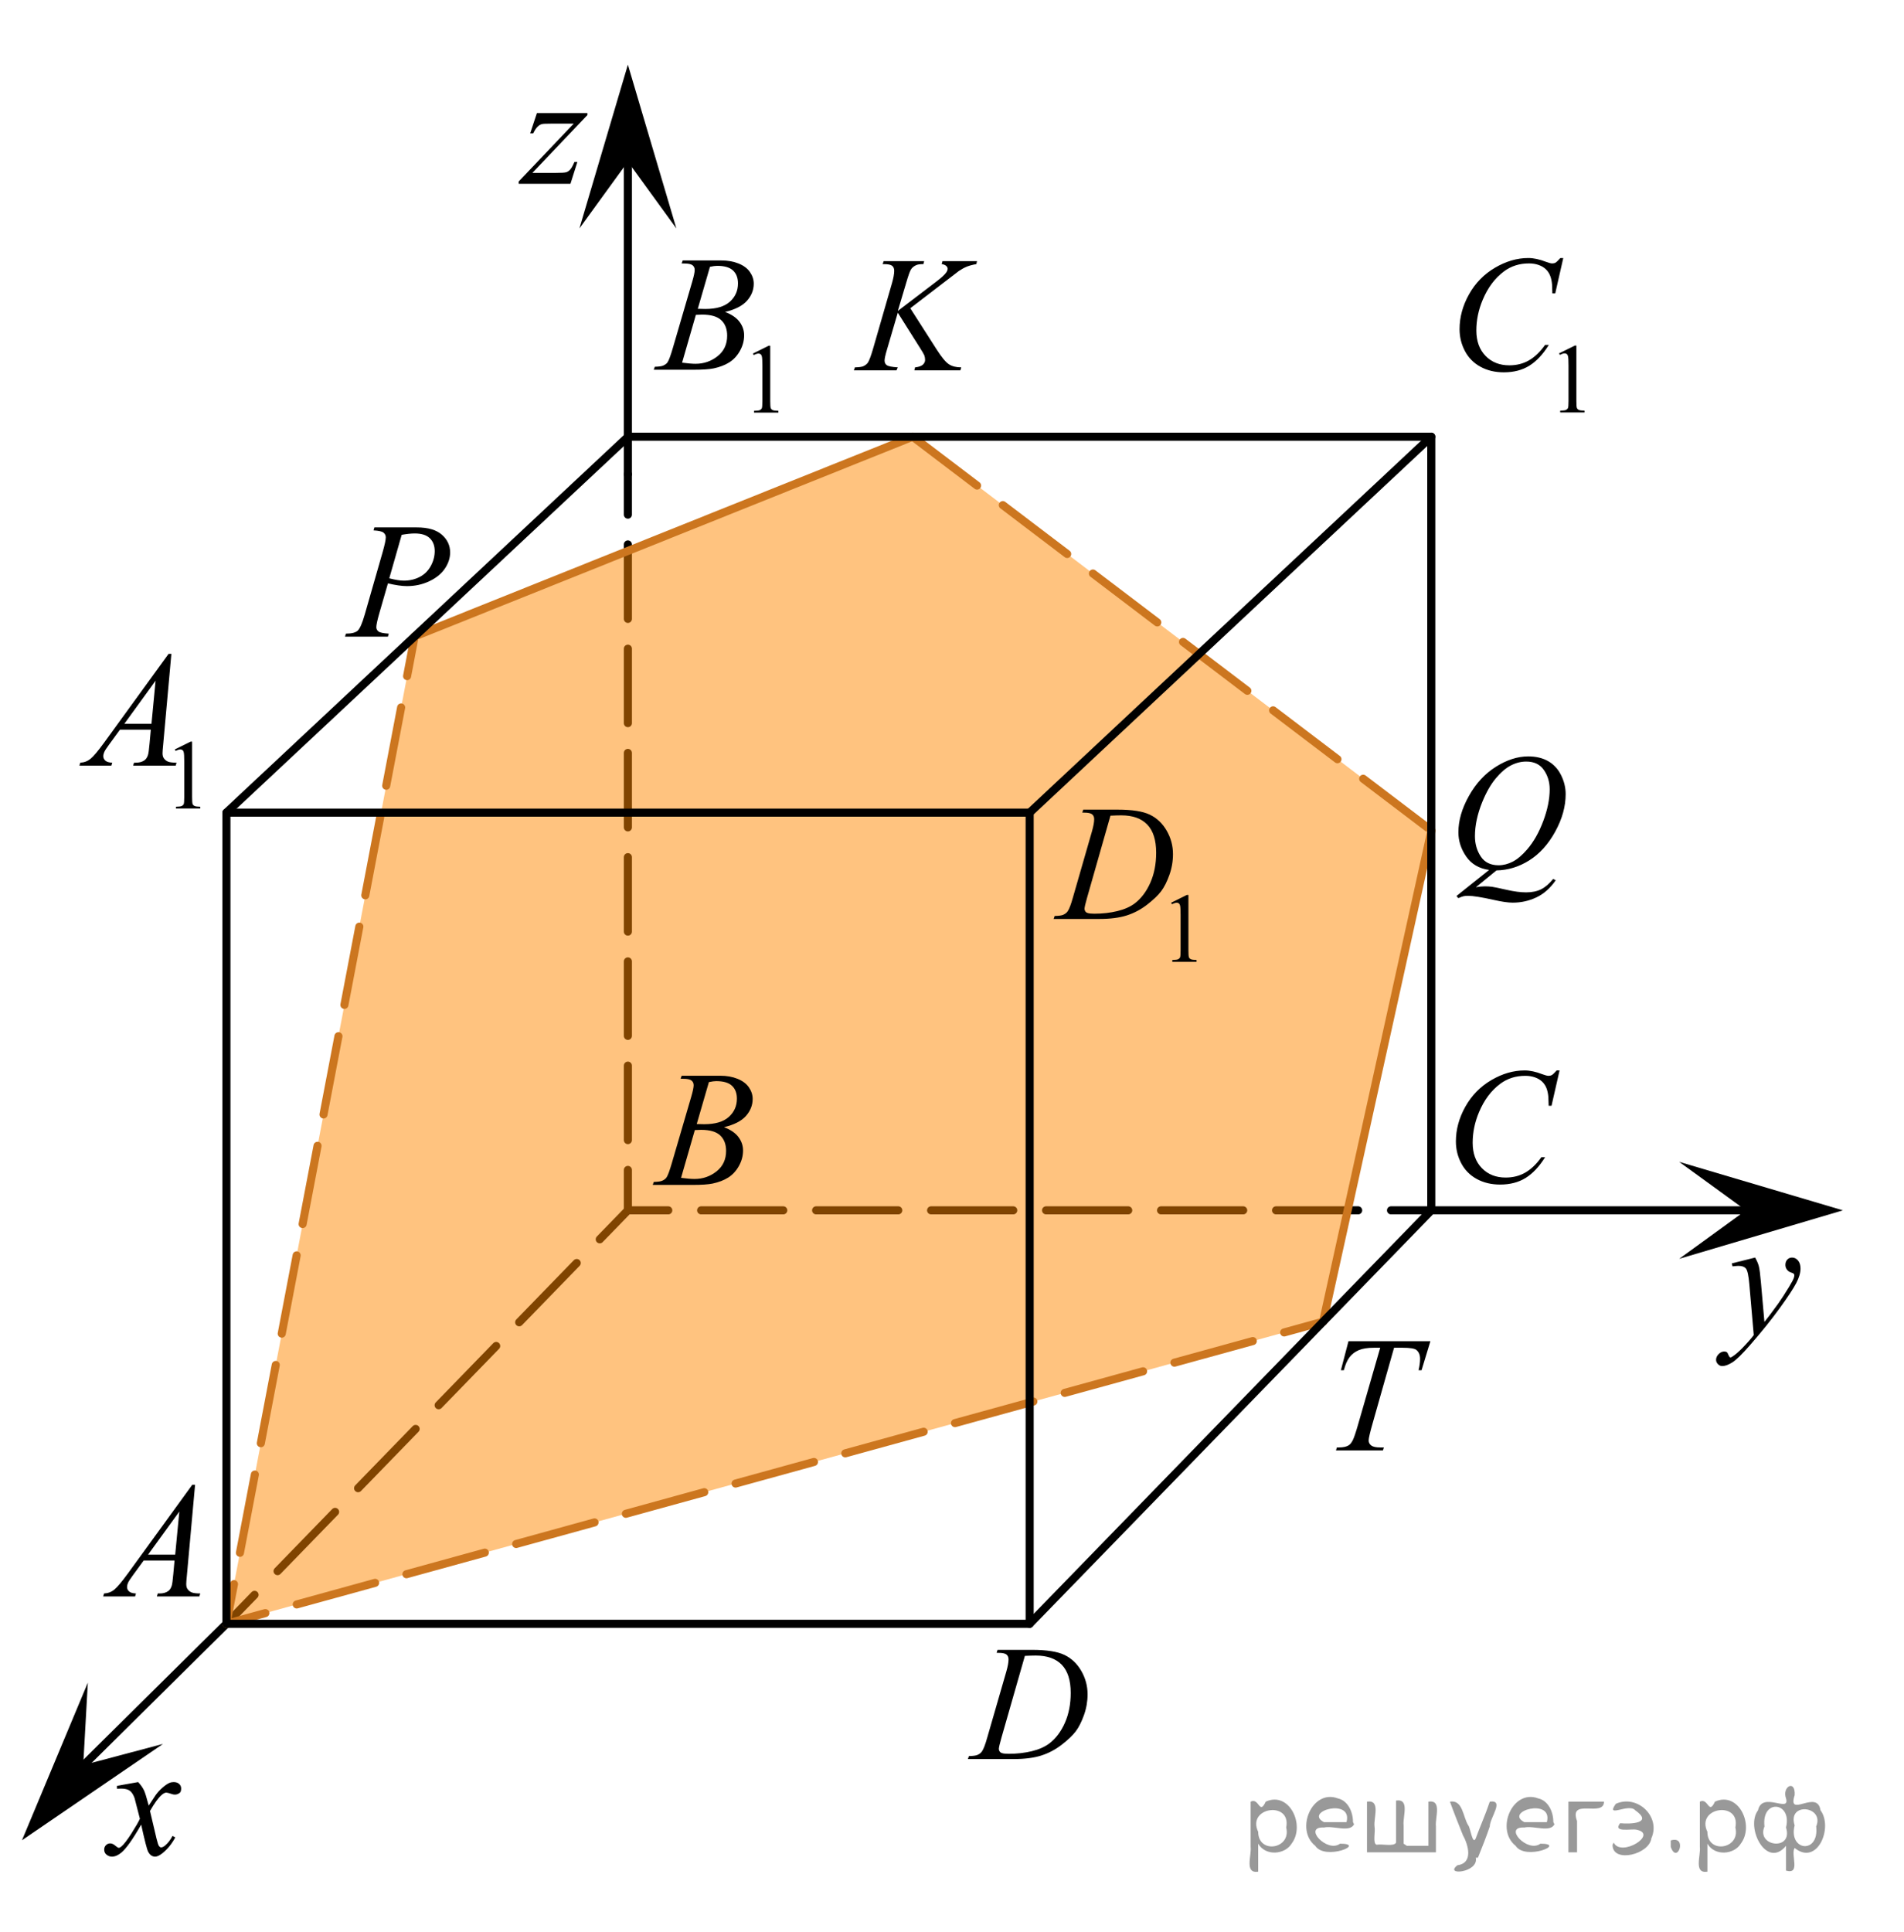 <?xml version="1.0" encoding="utf-8"?>
<!-- Generator: Adobe Illustrator 27.0.1, SVG Export Plug-In . SVG Version: 6.00 Build 0)  -->
<svg version="1.1" id="Слой_1" xmlns="http://www.w3.org/2000/svg" xmlns:xlink="http://www.w3.org/1999/xlink" x="0px" y="0px"
	 width="176.752px" height="179.288px" viewBox="0 0 176.752 179.288" enable-background="new 0 0 176.752 179.288"
	 xml:space="preserve">
<g>
	<g>
		
			<line fill="none" stroke="#000000" stroke-width="0.75" stroke-linecap="round" stroke-linejoin="round" x1="58.288" y1="44.012" x2="58.288" y2="47.762"/>
		
			<line fill="none" stroke="#000000" stroke-width="0.75" stroke-linecap="round" stroke-linejoin="round" stroke-dasharray="6.91,2.764" x1="58.288" y1="50.526" x2="58.288" y2="107.192"/>
		<polyline fill="none" stroke="#000000" stroke-width="0.75" stroke-linecap="round" stroke-linejoin="round" points="
			58.288,108.574 58.288,112.324 62.038,112.324 		"/>
		
			<line fill="none" stroke="#000000" stroke-width="0.75" stroke-linecap="round" stroke-linejoin="round" stroke-dasharray="7.624,3.05" x1="65.088" y1="112.324" x2="127.606" y2="112.324"/>
		
			<line fill="none" stroke="#000000" stroke-width="0.75" stroke-linecap="round" stroke-linejoin="round" x1="129.131" y1="112.324" x2="132.881" y2="112.324"/>
	</g>
</g>
<g>
	<g>
		
			<line fill="none" stroke="#000000" stroke-width="0.75" stroke-linecap="round" stroke-linejoin="round" x1="58.288" y1="112.324" x2="55.676" y2="115.014"/>
		
			<line fill="none" stroke="#000000" stroke-width="0.75" stroke-linecap="round" stroke-linejoin="round" stroke-dasharray="7.666,3.066" x1="53.539" y1="117.213" x2="24.699" y2="146.907"/>
		
			<line fill="none" stroke="#000000" stroke-width="0.75" stroke-linecap="round" stroke-linejoin="round" x1="23.631" y1="148.006" x2="21.018" y2="150.696"/>
	</g>
</g>
<polygon opacity="0.5" fill="#FF8800" points="21.018,150.696 38.495,59.062 84.731,40.528 132.881,77.079 122.825,122.66 
	"/>
<rect x="170.752" y="80.417" fill="none" width="6" height="65.541"/>
<rect y="61.334" fill="none" width="6" height="65.541"/>
<rect x="43.19" fill="none" width="65.541" height="6"/>
<rect y="173.288" fill="none" width="65.541" height="6"/>
<line fill="none" stroke="#000000" stroke-width="0.75" stroke-linecap="round" stroke-linejoin="round" stroke-miterlimit="8" x1="132.881" y1="112.324" x2="165.456" y2="112.324"/>
<line fill="none" stroke="#000000" stroke-width="0.75" stroke-linecap="round" stroke-linejoin="round" stroke-miterlimit="8" x1="58.288" y1="14.759" x2="58.288" y2="44.012"/>
<line fill="none" stroke="#000000" stroke-width="0.75" stroke-linecap="round" stroke-linejoin="round" stroke-miterlimit="8" x1="21.018" y1="150.696" x2="7.675" y2="163.9"/>
<polygon points="162.081,112.324 155.881,107.824 171.081,112.324 155.881,116.824 "/>
<polygon points="58.288,15 53.788,21.2 58.288,6 62.788,21.2 "/>
<polygon points="7.726,163.806 15.131,161.843 2.04,170.783 8.154,156.157 "/>
<g>
	<g>
		<defs>
			<rect id="SVGID_1_" x="6.623" y="134.248" width="15.126" height="16.698"/>
		</defs>
		<clipPath id="SVGID_00000078019705416400095990000015980084497902159295_">
			<use xlink:href="#SVGID_1_"  overflow="visible"/>
		</clipPath>
		<g clip-path="url(#SVGID_00000078019705416400095990000015980084497902159295_)">
			<path d="M18.109,137.791l-0.761,8.431c-0.039,0.394-0.059,0.652-0.059,0.776c0,0.2,0.037,0.352,0.11,0.456
				c0.094,0.144,0.221,0.252,0.381,0.321c0.159,0.07,0.43,0.105,0.809,0.105l-0.081,0.276h-3.944l0.081-0.276
				h0.17c0.32,0,0.581-0.07,0.783-0.21c0.143-0.095,0.254-0.251,0.332-0.471c0.055-0.154,0.106-0.518,0.155-1.091
				l0.118-1.286h-2.865l-1.02,1.398c-0.231,0.314-0.376,0.539-0.435,0.676c-0.059,0.138-0.089,0.266-0.089,0.385
				c0,0.16,0.065,0.297,0.192,0.411c0.128,0.115,0.34,0.177,0.635,0.188l-0.081,0.276H9.579l0.082-0.276
				c0.364-0.016,0.685-0.139,0.964-0.37c0.277-0.232,0.692-0.727,1.244-1.483l5.982-8.236h0.258V137.791z
				 M16.647,140.279l-2.902,3.999h2.519L16.647,140.279z"/>
		</g>
	</g>
</g>
<g>
	<g>
		<defs>
			
				<rect id="SVGID_00000127727963089256460100000014507331133726319760_" x="57.979" y="96.057" width="15.125" height="16.698"/>
		</defs>
		<clipPath id="SVGID_00000108994760709763184470000017799279186048352907_">
			<use xlink:href="#SVGID_00000127727963089256460100000014507331133726319760_"  overflow="visible"/>
		</clipPath>
		<g clip-path="url(#SVGID_00000108994760709763184470000017799279186048352907_)">
			<path d="M63.18,100.108l0.103-0.276h3.574c0.601,0,1.137,0.095,1.606,0.284c0.471,0.19,0.822,0.453,1.057,0.792
				c0.233,0.339,0.351,0.697,0.351,1.076c0,0.583-0.208,1.11-0.624,1.581s-1.095,0.818-2.035,1.042
				c0.606,0.23,1.052,0.533,1.337,0.912c0.286,0.379,0.429,0.795,0.429,1.248c0,0.504-0.128,0.984-0.384,1.442
				c-0.257,0.459-0.585,0.815-0.986,1.069c-0.401,0.254-0.885,0.44-1.451,0.56c-0.404,0.084-1.034,0.127-1.891,0.127
				H60.595l0.097-0.276c0.384-0.011,0.644-0.048,0.782-0.112c0.197-0.085,0.338-0.197,0.421-0.337
				c0.118-0.189,0.276-0.622,0.473-1.3l1.795-6.137c0.152-0.518,0.229-0.882,0.229-1.091
				c0-0.185-0.067-0.33-0.203-0.438c-0.135-0.106-0.393-0.16-0.771-0.16
				C63.332,100.116,63.254,100.113,63.18,100.108z M63.225,109.308c0.531,0.07,0.947,0.104,1.248,0.104
				c0.768,0,1.448-0.233,2.042-0.702c0.593-0.469,0.89-1.103,0.89-1.906c0-0.612-0.184-1.091-0.55-1.435
				c-0.367-0.344-0.959-0.516-1.776-0.516c-0.158,0-0.35,0.008-0.576,0.022L63.225,109.308z M64.679,104.316
				c0.32,0.01,0.552,0.015,0.694,0.015c1.024,0,1.786-0.226,2.286-0.676c0.5-0.451,0.749-1.016,0.749-1.693
				c0-0.513-0.152-0.913-0.457-1.199c-0.306-0.287-0.793-0.43-1.463-0.43c-0.177,0-0.403,0.029-0.68,0.09
				L64.679,104.316z"/>
		</g>
	</g>
</g>
<g>
	<g>
		<defs>
			<rect id="SVGID_00000007394061190764601250000012525003184981930168_" x="132.067" y="95.8" width="16.507" height="18.078"/>
		</defs>
		<clipPath id="SVGID_00000008133310328005451510000008909434724628750523_">
			<use xlink:href="#SVGID_00000007394061190764601250000012525003184981930168_"  overflow="visible"/>
		</clipPath>
		<g clip-path="url(#SVGID_00000008133310328005451510000008909434724628750523_)">
			<path d="M144.778,99.339l-0.747,3.279h-0.266l-0.029-0.821c-0.024-0.299-0.081-0.565-0.17-0.8
				c-0.089-0.233-0.222-0.436-0.399-0.608c-0.177-0.172-0.401-0.307-0.672-0.403
				c-0.272-0.097-0.571-0.145-0.901-0.145c-0.882,0-1.652,0.244-2.312,0.731c-0.843,0.623-1.503,1.502-1.98,2.637
				c-0.394,0.936-0.591,1.885-0.591,2.846c0,0.981,0.283,1.765,0.85,2.35s1.303,0.877,2.209,0.877
				c0.685,0,1.294-0.154,1.829-0.463c0.534-0.309,1.03-0.784,1.488-1.427h0.348
				c-0.542,0.872-1.144,1.513-1.803,1.924c-0.66,0.411-1.451,0.616-2.372,0.616c-0.817,0-1.542-0.173-2.172-0.519
				c-0.631-0.346-1.11-0.833-1.44-1.46s-0.495-1.302-0.495-2.024c0-1.105,0.293-2.181,0.879-3.227
				s1.391-1.867,2.412-2.465c1.022-0.598,2.053-0.896,3.092-0.896c0.488,0,1.034,0.117,1.641,0.352
				c0.266,0.1,0.458,0.149,0.576,0.149s0.222-0.025,0.31-0.075c0.088-0.05,0.236-0.191,0.443-0.426h0.273
				V99.339z"/>
		</g>
	</g>
</g>
<g>
	<g>
		<defs>
			
				<rect id="SVGID_00000000907470869212081710000009768650051776763829_" x="87.332" y="149.33" width="16.506" height="16.698"/>
		</defs>
		<clipPath id="SVGID_00000120533309850284736710000002056381593981324676_">
			<use xlink:href="#SVGID_00000000907470869212081710000009768650051776763829_"  overflow="visible"/>
		</clipPath>
		<g clip-path="url(#SVGID_00000120533309850284736710000002056381593981324676_)">
			<path d="M92.517,153.389l0.089-0.276h3.199c1.355,0,2.358,0.157,3.011,0.471
				c0.652,0.315,1.174,0.809,1.562,1.483c0.389,0.676,0.584,1.399,0.584,2.172c0,0.662-0.112,1.307-0.337,1.932
				c-0.224,0.625-0.477,1.126-0.761,1.502s-0.718,0.791-1.304,1.244c-0.586,0.454-1.222,0.789-1.906,1.006
				s-1.539,0.325-2.563,0.325h-4.241l0.097-0.276c0.389-0.011,0.649-0.045,0.783-0.105
				c0.196-0.084,0.342-0.199,0.435-0.344c0.143-0.209,0.303-0.63,0.48-1.263l1.772-6.129
				c0.139-0.483,0.207-0.861,0.207-1.136c0-0.194-0.064-0.344-0.192-0.448c-0.128-0.104-0.379-0.157-0.753-0.157
				C92.681,153.389,92.517,153.389,92.517,153.389z M95.141,153.673l-2.172,7.586
				c-0.163,0.568-0.244,0.919-0.244,1.054c0,0.08,0.026,0.157,0.078,0.231c0.052,0.075,0.121,0.125,0.21,0.149
				c0.128,0.045,0.335,0.067,0.621,0.067c0.773,0,1.491-0.081,2.153-0.242c0.662-0.162,1.205-0.402,1.629-0.722
				c0.602-0.463,1.081-1.102,1.441-1.913c0.359-0.812,0.539-1.736,0.539-2.773c0-1.17-0.276-2.041-0.828-2.611
				c-0.551-0.571-1.356-0.856-2.415-0.856C95.891,153.643,95.555,153.654,95.141,153.673z"/>
		</g>
	</g>
</g>
<g>
	<g>
		<defs>
			
				<rect id="SVGID_00000025430739014171618950000005657133208739289766_" x="156.609" y="113.738" width="13.744" height="16.698"/>
		</defs>
		<clipPath id="SVGID_00000183217388174650137460000015069356988591459986_">
			<use xlink:href="#SVGID_00000025430739014171618950000005657133208739289766_"  overflow="visible"/>
		</clipPath>
		<g clip-path="url(#SVGID_00000183217388174650137460000015069356988591459986_)">
			<path d="M162.931,116.708c0.167,0.289,0.282,0.56,0.347,0.81c0.064,0.252,0.128,0.747,0.191,1.484l0.325,3.677
				c0.295-0.358,0.724-0.927,1.284-1.704c0.271-0.379,0.606-0.894,1.004-1.547
				c0.241-0.398,0.389-0.678,0.443-0.837c0.029-0.08,0.044-0.162,0.044-0.247c0-0.055-0.018-0.1-0.052-0.135
				c-0.034-0.034-0.124-0.075-0.27-0.123c-0.144-0.047-0.266-0.135-0.361-0.262s-0.144-0.273-0.144-0.436
				c0-0.205,0.059-0.369,0.177-0.494c0.118-0.124,0.266-0.186,0.443-0.186c0.216,0,0.4,0.091,0.553,0.273
				c0.153,0.183,0.23,0.433,0.23,0.752c0,0.394-0.133,0.843-0.398,1.349c-0.267,0.506-0.778,1.281-1.536,2.328
				c-0.758,1.046-1.676,2.188-2.753,3.423c-0.743,0.853-1.295,1.389-1.653,1.61
				c-0.359,0.222-0.667,0.333-0.923,0.333c-0.152,0-0.287-0.059-0.402-0.176c-0.116-0.117-0.174-0.253-0.174-0.407
				c0-0.194,0.08-0.371,0.24-0.53c0.16-0.16,0.333-0.239,0.52-0.239c0.099,0,0.18,0.022,0.243,0.067
				c0.039,0.024,0.083,0.096,0.129,0.213c0.047,0.117,0.09,0.195,0.13,0.235
				c0.024,0.024,0.054,0.037,0.088,0.037c0.03,0,0.082-0.025,0.155-0.074c0.271-0.17,0.586-0.439,0.945-0.808
				c0.472-0.488,0.821-0.887,1.048-1.196l-0.413-4.738c-0.069-0.782-0.173-1.258-0.31-1.427
				c-0.138-0.17-0.369-0.255-0.693-0.255c-0.103,0-0.288,0.016-0.554,0.045l-0.066-0.276L162.931,116.708z"/>
		</g>
	</g>
</g>
<g>
	<g>
		<defs>
			
				<rect id="SVGID_00000085246948397998569840000009601759358889567106_" x="45.357" y="7.356" width="12.362" height="12.488"/>
		</defs>
		<clipPath id="SVGID_00000132083188888085747290000007890099392751057595_">
			<use xlink:href="#SVGID_00000085246948397998569840000009601759358889567106_"  overflow="visible"/>
		</clipPath>
		<g clip-path="url(#SVGID_00000132083188888085747290000007890099392751057595_)">
			<path d="M49.843,10.491h4.686v0.186l-5.106,5.366h2.161c0.512,0,0.836-0.019,0.974-0.06
				c0.138-0.039,0.265-0.124,0.38-0.253c0.116-0.13,0.245-0.363,0.388-0.701h0.273l-0.643,2.027h-4.803v-0.216
				l5.106-5.366h-2.125c-0.447,0-0.718,0.013-0.811,0.037c-0.138,0.029-0.274,0.108-0.409,0.234
				c-0.136,0.127-0.274,0.337-0.417,0.63h-0.28L49.843,10.491z"/>
		</g>
	</g>
</g>
<g>
	<g>
		<defs>
			
				<rect id="SVGID_00000025419994475717062890000014046293532777911967_" x="6.991" y="162.419" width="12.362" height="13.869"/>
		</defs>
		<clipPath id="SVGID_00000084500117157000516220000015475519519901354886_">
			<use xlink:href="#SVGID_00000025419994475717062890000014046293532777911967_"  overflow="visible"/>
		</clipPath>
		<g clip-path="url(#SVGID_00000084500117157000516220000015475519519901354886_)">
			<path d="M12.826,165.384c0.241,0.258,0.423,0.517,0.546,0.774c0.089,0.179,0.233,0.648,0.435,1.408l0.649-0.983
				c0.172-0.238,0.381-0.466,0.627-0.682s0.462-0.363,0.649-0.443c0.118-0.05,0.248-0.074,0.391-0.074
				c0.212,0,0.38,0.057,0.506,0.171c0.125,0.114,0.188,0.254,0.188,0.418c0,0.189-0.036,0.317-0.11,0.387
				c-0.138,0.124-0.295,0.186-0.472,0.186c-0.103,0-0.215-0.022-0.332-0.067c-0.231-0.079-0.387-0.119-0.465-0.119
				c-0.118,0-0.259,0.069-0.421,0.209c-0.305,0.258-0.669,0.757-1.092,1.497l0.605,2.562
				c0.094,0.393,0.173,0.627,0.236,0.704c0.065,0.077,0.128,0.115,0.192,0.115c0.102,0,0.224-0.057,0.361-0.171
				c0.271-0.229,0.502-0.526,0.693-0.894l0.258,0.135c-0.31,0.586-0.703,1.072-1.18,1.46
				c-0.271,0.218-0.5,0.327-0.686,0.327c-0.275,0-0.494-0.156-0.656-0.469c-0.103-0.194-0.317-1.028-0.643-2.503
				c-0.767,1.346-1.382,2.212-1.844,2.6c-0.301,0.248-0.591,0.372-0.871,0.372c-0.196,0-0.376-0.071-0.538-0.216
				c-0.118-0.109-0.178-0.256-0.178-0.44c0-0.164,0.055-0.301,0.163-0.409c0.107-0.109,0.24-0.164,0.398-0.164
				c0.158,0,0.325,0.079,0.502,0.238c0.128,0.114,0.227,0.171,0.295,0.171c0.06,0,0.136-0.039,0.23-0.119
				c0.231-0.189,0.546-0.596,0.944-1.222s0.658-1.077,0.781-1.355c-0.305-1.207-0.47-1.845-0.494-1.914
				c-0.113-0.323-0.261-0.552-0.442-0.685c-0.182-0.135-0.45-0.201-0.805-0.201c-0.112,0-0.243,0.005-0.391,0.015
				v-0.269L12.826,165.384z"/>
		</g>
	</g>
</g>
<g>
	<g>
		<defs>
			
				<rect id="SVGID_00000145035911525523225950000014507678571607288722_" x="4.404" y="55.741" width="17.888" height="22.288"/>
		</defs>
		<clipPath id="SVGID_00000036954904515506159660000017506439668501491874_">
			<use xlink:href="#SVGID_00000145035911525523225950000014507678571607288722_"  overflow="visible"/>
		</clipPath>
		<g clip-path="url(#SVGID_00000036954904515506159660000017506439668501491874_)">
			<path d="M16.226,69.55l1.463-0.723h0.145v5.136c0,0.341,0.015,0.553,0.042,0.637
				c0.028,0.084,0.087,0.147,0.175,0.192c0.089,0.045,0.27,0.07,0.541,0.076v0.166h-2.26v-0.166
				c0.284-0.006,0.467-0.03,0.55-0.073c0.083-0.044,0.14-0.102,0.173-0.176c0.032-0.073,0.049-0.292,0.049-0.656
				v-3.283c0-0.442-0.015-0.727-0.045-0.852c-0.021-0.096-0.058-0.166-0.112-0.211s-0.121-0.067-0.197-0.067
				c-0.109,0-0.262,0.046-0.456,0.139L16.226,69.55z"/>
		</g>
	</g>
	<g>
		<defs>
			
				<rect id="SVGID_00000039817408325288343030000000478452072497855122_" x="4.404" y="55.741" width="17.888" height="22.288"/>
		</defs>
		<clipPath id="SVGID_00000099653998894764845540000009100860203962033310_">
			<use xlink:href="#SVGID_00000039817408325288343030000000478452072497855122_"  overflow="visible"/>
		</clipPath>
		<g clip-path="url(#SVGID_00000099653998894764845540000009100860203962033310_)">
			<path d="M15.909,60.679l-0.762,8.44c-0.039,0.395-0.059,0.653-0.059,0.778c0,0.199,0.037,0.352,0.11,0.456
				c0.094,0.144,0.221,0.252,0.381,0.322c0.16,0.069,0.43,0.104,0.81,0.104l-0.081,0.276h-3.947l0.082-0.276
				h0.17c0.319,0,0.581-0.07,0.783-0.21c0.143-0.095,0.254-0.252,0.332-0.471c0.055-0.155,0.106-0.519,0.155-1.093
				l0.118-1.287h-2.867l-1.02,1.399c-0.232,0.315-0.377,0.54-0.436,0.677c-0.059,0.138-0.089,0.266-0.089,0.386
				c0,0.159,0.065,0.297,0.192,0.411c0.128,0.115,0.34,0.178,0.636,0.188l-0.081,0.276H7.373l0.081-0.276
				c0.365-0.016,0.686-0.139,0.965-0.37c0.278-0.232,0.693-0.728,1.245-1.485l5.986-8.245H15.909z M14.445,63.17
				l-2.904,4.003h2.521L14.445,63.17z"/>
		</g>
	</g>
</g>
<g>
	<g>
		<defs>
			<rect id="SVGID_00000100359606007648929070000013826155819866774417_" x="58.073" y="19" width="17.888" height="22.288"/>
		</defs>
		<clipPath id="SVGID_00000085248442807732368030000012369613608449181624_">
			<use xlink:href="#SVGID_00000100359606007648929070000013826155819866774417_"  overflow="visible"/>
		</clipPath>
		<g clip-path="url(#SVGID_00000085248442807732368030000012369613608449181624_)">
			<path d="M69.894,32.809l1.463-0.723h0.145v5.136c0,0.341,0.015,0.553,0.042,0.637
				c0.028,0.084,0.087,0.147,0.175,0.192c0.089,0.045,0.27,0.07,0.541,0.076v0.166h-2.26v-0.166
				c0.284-0.006,0.467-0.03,0.55-0.073c0.083-0.044,0.14-0.102,0.173-0.176c0.032-0.073,0.049-0.292,0.049-0.656
				v-3.283c0-0.442-0.015-0.727-0.045-0.852c-0.021-0.096-0.058-0.166-0.112-0.211s-0.121-0.067-0.197-0.067
				c-0.109,0-0.262,0.046-0.456,0.139L69.894,32.809z"/>
		</g>
	</g>
	<g>
		<defs>
			<rect id="SVGID_00000172419042095102574080000000279692585132426114_" x="58.073" y="19" width="17.888" height="22.288"/>
		</defs>
		<clipPath id="SVGID_00000087408731179794294660000002681714047667648180_">
			<use xlink:href="#SVGID_00000172419042095102574080000000279692585132426114_"  overflow="visible"/>
		</clipPath>
		<g clip-path="url(#SVGID_00000087408731179794294660000002681714047667648180_)">
			<path d="M63.276,24.447l0.103-0.276h3.577c0.601,0,1.137,0.095,1.607,0.284c0.47,0.19,0.822,0.454,1.057,0.793
				c0.233,0.339,0.351,0.698,0.351,1.077c0,0.584-0.208,1.111-0.624,1.582c-0.417,0.472-1.096,0.819-2.036,1.044
				c0.606,0.23,1.052,0.534,1.338,0.913c0.285,0.379,0.429,0.796,0.429,1.249c0,0.504-0.129,0.985-0.385,1.444
				s-0.585,0.815-0.986,1.069c-0.402,0.255-0.886,0.441-1.452,0.561c-0.404,0.085-1.035,0.127-1.893,0.127h-3.673
				l0.096-0.276c0.385-0.01,0.645-0.048,0.784-0.112c0.196-0.085,0.337-0.197,0.421-0.337
				c0.118-0.19,0.275-0.623,0.473-1.302l1.796-6.143c0.153-0.519,0.23-0.883,0.23-1.092
				c0-0.185-0.067-0.331-0.203-0.438c-0.136-0.107-0.394-0.161-0.772-0.161
				C63.429,24.455,63.349,24.452,63.276,24.447z M63.32,33.657c0.532,0.07,0.948,0.104,1.249,0.104
				c0.769,0,1.45-0.234,2.044-0.703s0.891-1.105,0.891-1.907c0-0.614-0.184-1.093-0.551-1.437
				c-0.367-0.345-0.96-0.517-1.777-0.517c-0.158,0-0.351,0.008-0.577,0.022L63.32,33.657z M64.776,28.659
				c0.32,0.011,0.552,0.016,0.694,0.016c1.025,0,1.788-0.226,2.288-0.678c0.5-0.451,0.75-1.016,0.75-1.694
				c0-0.514-0.153-0.914-0.458-1.2c-0.306-0.287-0.794-0.431-1.464-0.431c-0.177,0-0.404,0.03-0.68,0.09
				L64.776,28.659z"/>
		</g>
	</g>
</g>
<g>
	<g>
		<defs>
			
				<rect id="SVGID_00000058590405906166110480000012893450819344554653_" x="132.396" y="19" width="17.888" height="22.287"/>
		</defs>
		<clipPath id="SVGID_00000064353135031362550120000007803547351383712406_">
			<use xlink:href="#SVGID_00000058590405906166110480000012893450819344554653_"  overflow="visible"/>
		</clipPath>
		<g clip-path="url(#SVGID_00000064353135031362550120000007803547351383712406_)">
			<path d="M144.731,32.793l1.463-0.722h0.145v5.135c0,0.341,0.015,0.554,0.042,0.637
				c0.028,0.084,0.087,0.148,0.175,0.193c0.089,0.045,0.27,0.07,0.541,0.076v0.166h-2.26v-0.166
				c0.284-0.006,0.467-0.031,0.55-0.074s0.14-0.102,0.173-0.175c0.032-0.073,0.049-0.292,0.049-0.657v-3.282
				c0-0.442-0.015-0.727-0.045-0.853c-0.021-0.096-0.058-0.166-0.112-0.211s-0.121-0.067-0.197-0.067
				c-0.109,0-0.262,0.047-0.456,0.14L144.731,32.793z"/>
		</g>
	</g>
	<g>
		<defs>
			
				<rect id="SVGID_00000147211594614931772750000012120199487950754728_" x="132.396" y="19" width="17.888" height="22.287"/>
		</defs>
		<clipPath id="SVGID_00000085247933871542391730000013381838008790896284_">
			<use xlink:href="#SVGID_00000147211594614931772750000012120199487950754728_"  overflow="visible"/>
		</clipPath>
		<g clip-path="url(#SVGID_00000085247933871542391730000013381838008790896284_)">
			<path d="M145.122,23.945l-0.746,3.284h-0.267l-0.029-0.823c-0.024-0.299-0.081-0.565-0.17-0.8
				c-0.089-0.235-0.222-0.439-0.399-0.61c-0.177-0.172-0.401-0.307-0.672-0.404
				c-0.272-0.097-0.572-0.145-0.902-0.145c-0.882,0-1.652,0.244-2.312,0.733c-0.843,0.623-1.503,1.504-1.981,2.641
				c-0.394,0.938-0.591,1.888-0.591,2.851c0,0.982,0.283,1.767,0.85,2.353c0.566,0.586,1.304,0.879,2.21,0.879
				c0.685,0,1.295-0.155,1.829-0.464c0.534-0.31,1.031-0.786,1.489-1.43h0.348
				c-0.542,0.873-1.144,1.516-1.804,1.927c-0.66,0.412-1.451,0.617-2.372,0.617c-0.818,0-1.542-0.173-2.173-0.519
				s-1.111-0.834-1.441-1.463c-0.33-0.628-0.495-1.305-0.495-2.027c0-1.107,0.293-2.185,0.88-3.232
				c0.586-1.047,1.391-1.87,2.413-2.469c1.022-0.599,2.053-0.897,3.093-0.897c0.487,0,1.034,0.117,1.641,0.352
				c0.266,0.1,0.458,0.149,0.576,0.149s0.222-0.024,0.31-0.075c0.089-0.05,0.236-0.191,0.443-0.426H145.122z"/>
		</g>
	</g>
</g>
<g>
	<g>
		<defs>
			
				<rect id="SVGID_00000007405217433875831390000008713621624815615132_" x="95.312" y="69.96" width="19.2" height="22.287"/>
		</defs>
		<clipPath id="SVGID_00000179642871537598523790000010890508969716956314_">
			<use xlink:href="#SVGID_00000007405217433875831390000008713621624815615132_"  overflow="visible"/>
		</clipPath>
		<g clip-path="url(#SVGID_00000179642871537598523790000010890508969716956314_)">
			<path d="M108.722,83.775l1.457-0.722h0.145v5.135c0,0.341,0.014,0.554,0.042,0.637
				c0.028,0.084,0.086,0.148,0.175,0.193c0.088,0.045,0.268,0.07,0.538,0.076v0.166h-2.252v-0.166
				c0.283-0.006,0.466-0.031,0.548-0.074s0.14-0.102,0.172-0.175c0.033-0.073,0.049-0.292,0.049-0.657v-3.282
				c0-0.442-0.015-0.727-0.044-0.853c-0.021-0.096-0.059-0.166-0.112-0.211c-0.055-0.045-0.12-0.067-0.197-0.067
				c-0.108,0-0.26,0.047-0.454,0.14L108.722,83.775z"/>
		</g>
	</g>
	<g>
		<defs>
			
				<rect id="SVGID_00000098220833865712239980000006675474574747787149_" x="95.312" y="69.96" width="19.2" height="22.287"/>
		</defs>
		<clipPath id="SVGID_00000016755277198214526830000007004723886789773204_">
			<use xlink:href="#SVGID_00000098220833865712239980000006675474574747787149_"  overflow="visible"/>
		</clipPath>
		<g clip-path="url(#SVGID_00000016755277198214526830000007004723886789773204_)">
			<path d="M100.471,75.414l0.088-0.277h3.189c1.351,0,2.351,0.157,3.002,0.472c0.65,0.315,1.17,0.81,1.558,1.485
				s0.582,1.4,0.582,2.173c0,0.664-0.111,1.309-0.335,1.935s-0.477,1.127-0.759,1.503
				c-0.282,0.377-0.716,0.792-1.3,1.246c-0.585,0.454-1.219,0.789-1.9,1.006
				c-0.683,0.218-1.535,0.326-2.557,0.326h-4.228l0.096-0.277c0.388-0.01,0.647-0.045,0.78-0.104
				c0.196-0.085,0.342-0.199,0.435-0.344c0.143-0.21,0.303-0.631,0.479-1.265l1.768-6.135
				c0.138-0.484,0.206-0.863,0.206-1.138c0-0.194-0.064-0.344-0.191-0.448c-0.128-0.105-0.378-0.157-0.751-0.157
				h-0.162V75.414z M103.085,75.698l-2.165,7.594c-0.162,0.568-0.243,0.92-0.243,1.055
				c0,0.08,0.025,0.157,0.077,0.232c0.052,0.074,0.121,0.124,0.21,0.149c0.128,0.045,0.334,0.067,0.619,0.067
				c0.77,0,1.486-0.081,2.147-0.243c0.661-0.162,1.202-0.403,1.624-0.723c0.6-0.464,1.078-1.102,1.437-1.915
				c0.358-0.812,0.538-1.738,0.538-2.775c0-1.172-0.275-2.044-0.825-2.615c-0.55-0.57-1.353-0.856-2.408-0.856
				C103.834,75.668,103.498,75.677,103.085,75.698z"/>
		</g>
	</g>
</g>
<g>
	<g>
		<defs>
			
				<rect id="SVGID_00000076585214292321202970000014367387560075769996_" x="29.427" y="45.16" width="15.126" height="16.697"/>
		</defs>
		<clipPath id="SVGID_00000167358443569498472950000012626748933129139869_">
			<use xlink:href="#SVGID_00000076585214292321202970000014367387560075769996_"  overflow="visible"/>
		</clipPath>
		<g clip-path="url(#SVGID_00000167358443569498472950000012626748933129139869_)">
			<path d="M34.756,48.946h3.944c1.033,0,1.807,0.226,2.318,0.677c0.513,0.45,0.769,1,0.769,1.647
				c0,0.514-0.163,1.012-0.487,1.495c-0.325,0.483-0.808,0.876-1.448,1.177c-0.64,0.302-1.331,0.452-2.075,0.452
				c-0.463,0-1.051-0.085-1.765-0.254l-0.798,2.766c-0.188,0.657-0.28,1.091-0.28,1.3
				c0,0.16,0.066,0.292,0.199,0.397s0.45,0.172,0.953,0.202l-0.074,0.276h-3.981l0.081-0.276
				c0.521,0,0.885-0.091,1.089-0.273c0.205-0.182,0.425-0.684,0.661-1.506l1.654-5.769
				c0.197-0.692,0.296-1.156,0.296-1.391c0-0.174-0.07-0.318-0.211-0.434c-0.141-0.114-0.449-0.184-0.927-0.209
				L34.756,48.946z M36.137,53.669c0.557,0.144,1.005,0.217,1.345,0.217c0.536,0,1.025-0.112,1.466-0.337
				c0.44-0.224,0.785-0.56,1.034-1.009c0.248-0.448,0.373-0.914,0.373-1.397c0-0.503-0.153-0.901-0.458-1.196
				c-0.306-0.294-0.769-0.44-1.389-0.44c-0.335,0-0.741,0.042-1.219,0.127L36.137,53.669z"/>
		</g>
	</g>
</g>
<g>
	<g>
		<defs>
			
				<rect id="SVGID_00000125598229331737190620000011037381102615838620_" x="76.698" y="20.45" width="17.888" height="16.698"/>
		</defs>
		<clipPath id="SVGID_00000180362968842878806850000018231137472344264889_">
			<use xlink:href="#SVGID_00000125598229331737190620000011037381102615838620_"  overflow="visible"/>
		</clipPath>
		<g clip-path="url(#SVGID_00000180362968842878806850000018231137472344264889_)">
			<path d="M84.504,28.607l2.483,3.879c0.443,0.688,0.81,1.128,1.102,1.319c0.29,0.191,0.672,0.288,1.145,0.288
				l-0.082,0.276h-4.272l0.066-0.276c0.34-0.035,0.58-0.117,0.721-0.247c0.141-0.13,0.211-0.276,0.211-0.441
				c0-0.149-0.025-0.294-0.074-0.433c-0.039-0.1-0.183-0.344-0.429-0.732l-2.032-3.222l-0.983,3.356
				c-0.162,0.538-0.243,0.899-0.243,1.084c0,0.19,0.068,0.334,0.207,0.434c0.138,0.1,0.477,0.167,1.02,0.202
				L83.226,34.37H79.265l0.096-0.276c0.384-0.011,0.643-0.045,0.776-0.105c0.196-0.089,0.342-0.204,0.435-0.344
				c0.128-0.204,0.286-0.627,0.473-1.27l1.767-6.121c0.133-0.468,0.199-0.844,0.199-1.128
				c0-0.199-0.062-0.352-0.189-0.456c-0.125-0.104-0.37-0.157-0.735-0.157h-0.147l0.089-0.276h3.762l-0.074,0.276
				c-0.31-0.005-0.542,0.03-0.694,0.104c-0.212,0.104-0.367,0.239-0.466,0.404
				c-0.099,0.164-0.244,0.575-0.435,1.232l-0.776,2.602l3.562-2.713c0.473-0.359,0.783-0.644,0.931-0.853
				c0.089-0.13,0.133-0.247,0.133-0.352c0-0.089-0.045-0.177-0.137-0.262c-0.091-0.084-0.23-0.139-0.417-0.164
				l0.074-0.276h3.207l-0.066,0.276c-0.35,0.06-0.644,0.139-0.883,0.235c-0.239,0.098-0.484,0.231-0.735,0.4
				c-0.074,0.05-0.555,0.418-1.441,1.105L84.504,28.607z"/>
		</g>
	</g>
</g>
<g>
	<g>
		
			<line fill="none" stroke="#CC761F" stroke-width="0.75" stroke-linecap="round" stroke-linejoin="round" x1="122.825" y1="122.66" x2="119.21" y2="123.656"/>
		
			<line fill="none" stroke="#CC761F" stroke-width="0.75" stroke-linecap="round" stroke-linejoin="round" stroke-dasharray="7.546,3.018" x1="116.3" y1="124.457" x2="26.089" y2="149.3"/>
		<polyline fill="none" stroke="#CC761F" stroke-width="0.75" stroke-linecap="round" stroke-linejoin="round" points="
			24.634,149.701 21.018,150.696 21.721,147.013 		"/>
		
			<line fill="none" stroke="#CC761F" stroke-width="0.75" stroke-linecap="round" stroke-linejoin="round" stroke-dasharray="7.395,2.958" x1="22.275" y1="144.107" x2="37.515" y2="64.199"/>
		
			<line fill="none" stroke="#CC761F" stroke-width="0.75" stroke-linecap="round" stroke-linejoin="round" x1="37.792" y1="62.746" x2="38.495" y2="59.062"/>
	</g>
</g>
<line fill="none" stroke="#CC761F" stroke-width="0.75" stroke-linecap="round" stroke-linejoin="round" stroke-miterlimit="10" stroke-dasharray="7.5,3" x1="84.731" y1="40.528" x2="132.881" y2="77.079"/>
<line fill="none" stroke="#CC761F" stroke-width="0.75" stroke-linecap="round" stroke-linejoin="round" stroke-miterlimit="10" x1="132.881" y1="77.079" x2="122.825" y2="122.66"/>
<line fill="none" stroke="#CC761F" stroke-width="0.75" stroke-linecap="round" stroke-linejoin="round" stroke-miterlimit="10" x1="84.731" y1="40.528" x2="38.495" y2="59.062"/>
<rect x="21.018" y="75.416" fill="none" stroke="#000000" stroke-width="0.75" stroke-linecap="round" stroke-linejoin="round" stroke-miterlimit="8" width="74.567" height="75.28"/>
<polyline fill="none" stroke="#000000" stroke-width="0.75" stroke-linecap="round" stroke-linejoin="round" stroke-miterlimit="8" points="
	95.585,150.696 132.868,112.324 132.868,40.528 58.301,40.528 21.018,75.416 "/>
<line fill="none" stroke="#000000" stroke-width="0.75" stroke-linecap="round" stroke-linejoin="round" stroke-miterlimit="8" x1="132.868" y1="40.528" x2="95.585" y2="75.416"/>
<g>
	<g>
		<defs>
			
				<rect id="SVGID_00000137125875525048163380000007497492188574457773_" x="132.411" y="66.66" width="16.507" height="20.838"/>
		</defs>
		<clipPath id="SVGID_00000147922672759521027880000008421555197152945852_">
			<use xlink:href="#SVGID_00000137125875525048163380000007497492188574457773_"  overflow="visible"/>
		</clipPath>
		<g clip-path="url(#SVGID_00000147922672759521027880000008421555197152945852_)">
			<path d="M138.916,80.779l-1.905,1.559c0.3-0.055,0.578-0.082,0.834-0.082c0.247,0,0.475,0.016,0.684,0.045
				c0.21,0.03,0.658,0.123,1.345,0.28c0.688,0.156,1.287,0.234,1.799,0.234c0.547,0,1.012-0.096,1.393-0.287
				c0.382-0.191,0.753-0.511,1.112-0.958l0.244,0.119c-0.508,0.736-1.106,1.267-1.796,1.593
				s-1.421,0.488-2.194,0.488c-0.428,0-1.015-0.084-1.758-0.253c-1.138-0.254-1.934-0.381-2.387-0.381
				c-0.172,0-0.312,0.013-0.421,0.037c-0.108,0.025-0.272,0.085-0.487,0.18l-0.17-0.202l3.028-2.417
				c-0.935-0.13-1.645-0.545-2.127-1.246c-0.483-0.701-0.725-1.45-0.725-2.246c0-1.09,0.326-2.216,0.98-3.38
				c0.652-1.164,1.487-2.065,2.504-2.705c1.018-0.639,2.016-0.959,2.996-0.959c0.729,0,1.351,0.149,1.865,0.448
				c0.515,0.298,0.913,0.732,1.193,1.302c0.281,0.569,0.421,1.152,0.421,1.75c0,1.144-0.322,2.303-0.968,3.477
				s-1.446,2.063-2.404,2.668C141.013,80.447,139.995,80.758,138.916,80.779z M141.686,70.675
				c-0.492,0-0.974,0.123-1.444,0.369c-0.47,0.247-0.936,0.649-1.399,1.209c-0.463,0.56-0.88,1.292-1.249,2.197
				c-0.448,1.114-0.672,2.167-0.672,3.156c0,0.707,0.18,1.332,0.539,1.877c0.359,0.545,0.911,0.817,1.655,0.817
				c0.443,0,0.881-0.112,1.315-0.336c0.434-0.224,0.882-0.605,1.345-1.142c0.591-0.686,1.086-1.56,1.485-2.619
				c0.398-1.06,0.599-2.045,0.599-2.955c0-0.671-0.18-1.269-0.54-1.79
				C142.96,70.937,142.416,70.675,141.686,70.675z"/>
		</g>
	</g>
</g>
<g>
	<g>
		<defs>
			
				<rect id="SVGID_00000000945571967883776070000013556392500159748542_" x="121.384" y="120.697" width="15.124" height="16.698"/>
		</defs>
		<clipPath id="SVGID_00000096019172905640062820000001250395350916347028_">
			<use xlink:href="#SVGID_00000000945571967883776070000013556392500159748542_"  overflow="visible"/>
		</clipPath>
		<g clip-path="url(#SVGID_00000096019172905640062820000001250395350916347028_)">
			<path d="M125.181,124.471h7.606l-0.82,2.69h-0.28c0.094-0.394,0.141-0.745,0.141-1.054
				c0-0.363-0.111-0.638-0.333-0.822c-0.167-0.14-0.598-0.209-1.292-0.209h-0.79l-1.98,6.981
				c-0.251,0.877-0.377,1.418-0.377,1.622c0,0.19,0.079,0.345,0.236,0.467c0.158,0.122,0.436,0.184,0.835,0.184h0.34
				l-0.089,0.276h-4.357l0.081-0.276h0.192c0.384,0,0.68-0.062,0.887-0.188c0.143-0.084,0.272-0.237,0.388-0.459
				c0.115-0.222,0.276-0.691,0.483-1.409l2.075-7.197h-0.599c-0.575,0-1.04,0.074-1.392,0.224
				c-0.352,0.15-0.637,0.366-0.854,0.65s-0.394,0.688-0.531,1.211h-0.273L125.181,124.471z"/>
		</g>
	</g>
</g>
<g style="stroke:none;fill:#000;fill-opacity:0.4" > <path d="m 116.8,171.2 c 0,0.8 0,1.6 0,2.5 -1.3,0.2 -0.6,-1.5 -0.7,-2.3 0,-1.4 0,-2.8 0,-4.2 0.8,-0.4 0.8,1.3 1.4,0.0 2.2,-1.0 3.7,2.2 2.4,3.9 -0.6,1.0 -2.4,1.2 -3.1,0.0 z m 2.6,-1.6 c 0.5,-2.5 -3.7,-1.9 -2.6,0.4 0.0,2.1 3.1,1.6 2.6,-0.4 z" /> <path d="m 125.7,169.3 c -0.4,0.8 -1.9,0.1 -2.8,0.3 -2.0,-0.1 0.3,2.4 1.5,1.5 2.5,0.0 -1.4,1.6 -2.3,0.2 -1.9,-1.5 -0.3,-5.3 2.1,-4.4 0.9,0.2 1.4,1.2 1.4,2.2 z m -0.7,-0.2 c 0.6,-2.3 -4.0,-1.0 -2.1,0.0 0.7,0 1.4,-0.0 2.1,-0.0 z" /> <path d="m 130.6,171.3 c 0.6,0 1.3,0 2.0,0 0,-1.3 0,-2.7 0,-4.1 1.3,-0.2 0.6,1.5 0.7,2.3 0,0.8 0,1.6 0,2.4 -2.1,0 -4.2,0 -6.4,0 0,-1.5 0,-3.1 0,-4.7 1.3,-0.2 0.6,1.5 0.7,2.3 0.1,0.5 -0.2,1.6 0.2,1.7 0.5,-0.1 1.6,0.2 1.8,-0.2 0,-1.3 0,-2.6 0,-3.9 1.3,-0.2 0.6,1.5 0.7,2.3 0,0.5 0,1.1 0,1.7 z" /> <path d="m 137.0,172.4 c 0.3,1.4 -3.0,1.7 -1.7,0.7 1.5,-0.2 1.0,-1.9 0.5,-2.8 -0.4,-1.0 -0.8,-2.0 -1.2,-3.1 1.2,-0.2 1.2,1.4 1.7,2.2 0.2,0.2 0.4,1.9 0.7,1.2 0.4,-1.1 0.9,-2.2 1.3,-3.4 1.4,-0.2 0.0,1.5 -0.0,2.3 -0.3,0.9 -0.7,1.9 -1.1,2.9 z" /> <path d="m 144.3,169.3 c -0.4,0.8 -1.9,0.1 -2.8,0.3 -2.0,-0.1 0.3,2.4 1.5,1.5 2.5,0.0 -1.4,1.6 -2.3,0.2 -1.9,-1.5 -0.3,-5.3 2.1,-4.4 0.9,0.2 1.4,1.2 1.4,2.2 z m -0.7,-0.2 c 0.6,-2.3 -4.0,-1.0 -2.1,0.0 0.7,0 1.4,-0.0 2.1,-0.0 z" /> <path d="m 145.6,171.9 c 0,-1.5 0,-3.1 0,-4.7 1.1,0 2.2,0 3.3,0 0.0,1.5 -3.3,-0.4 -2.5,1.8 0,0.9 0,1.9 0,2.9 -0.2,0 -0.5,0 -0.7,0 z" /> <path d="m 149.8,171.0 c 0.7,1.4 4.2,-0.8 2.1,-1.2 -0.5,-0.1 -2.2,0.3 -1.5,-0.6 1.0,0.1 3.1,0.0 1.4,-1.2 -0.6,-0.7 -2.8,0.8 -1.8,-0.6 2.0,-0.9 4.2,1.2 3.3,3.2 -0.2,1.5 -3.5,2.3 -3.6,0.7 l 0,-0.1 0,-0.0 0,0 z" /> <path d="m 155.1,170.8 c 1.6,-0.5 0.6,2.3 -0.0,0.6 -0.0,-0.2 0.0,-0.4 0.0,-0.6 z" /> <path d="m 158.5,171.2 c 0,0.8 0,1.6 0,2.5 -1.3,0.2 -0.6,-1.5 -0.7,-2.3 0,-1.4 0,-2.8 0,-4.2 0.8,-0.4 0.8,1.3 1.4,0.0 2.2,-1.0 3.7,2.2 2.4,3.9 -0.6,1.0 -2.4,1.2 -3.1,0.0 z m 2.6,-1.6 c 0.5,-2.5 -3.7,-1.9 -2.6,0.4 0.0,2.1 3.1,1.6 2.6,-0.4 z" /> <path d="m 163.8,169.5 c -0.8,1.9 2.7,2.3 2.0,0.1 0.6,-2.4 -2.3,-2.7 -2.0,-0.1 z m 2.0,4.2 c 0,-0.8 0,-1.6 0,-2.4 -1.8,2.2 -3.8,-1.7 -2.6,-3.3 0.4,-1.8 3.0,0.3 2.6,-1.1 -0.4,-1.1 0.9,-1.8 0.8,-0.3 -0.7,2.2 2.1,-0.6 2.4,1.4 1.2,1.6 -0.3,5.2 -2.4,3.5 -0.4,0.6 0.6,2.5 -0.8,2.1 z m 2.8,-4.2 c 0.8,-1.9 -2.7,-2.3 -2.0,-0.1 -0.6,2.4 2.3,2.7 2.0,0.1 z" /> </g></svg>

<!--File created and owned by https://sdamgia.ru. Copying is prohibited. All rights reserved.-->
